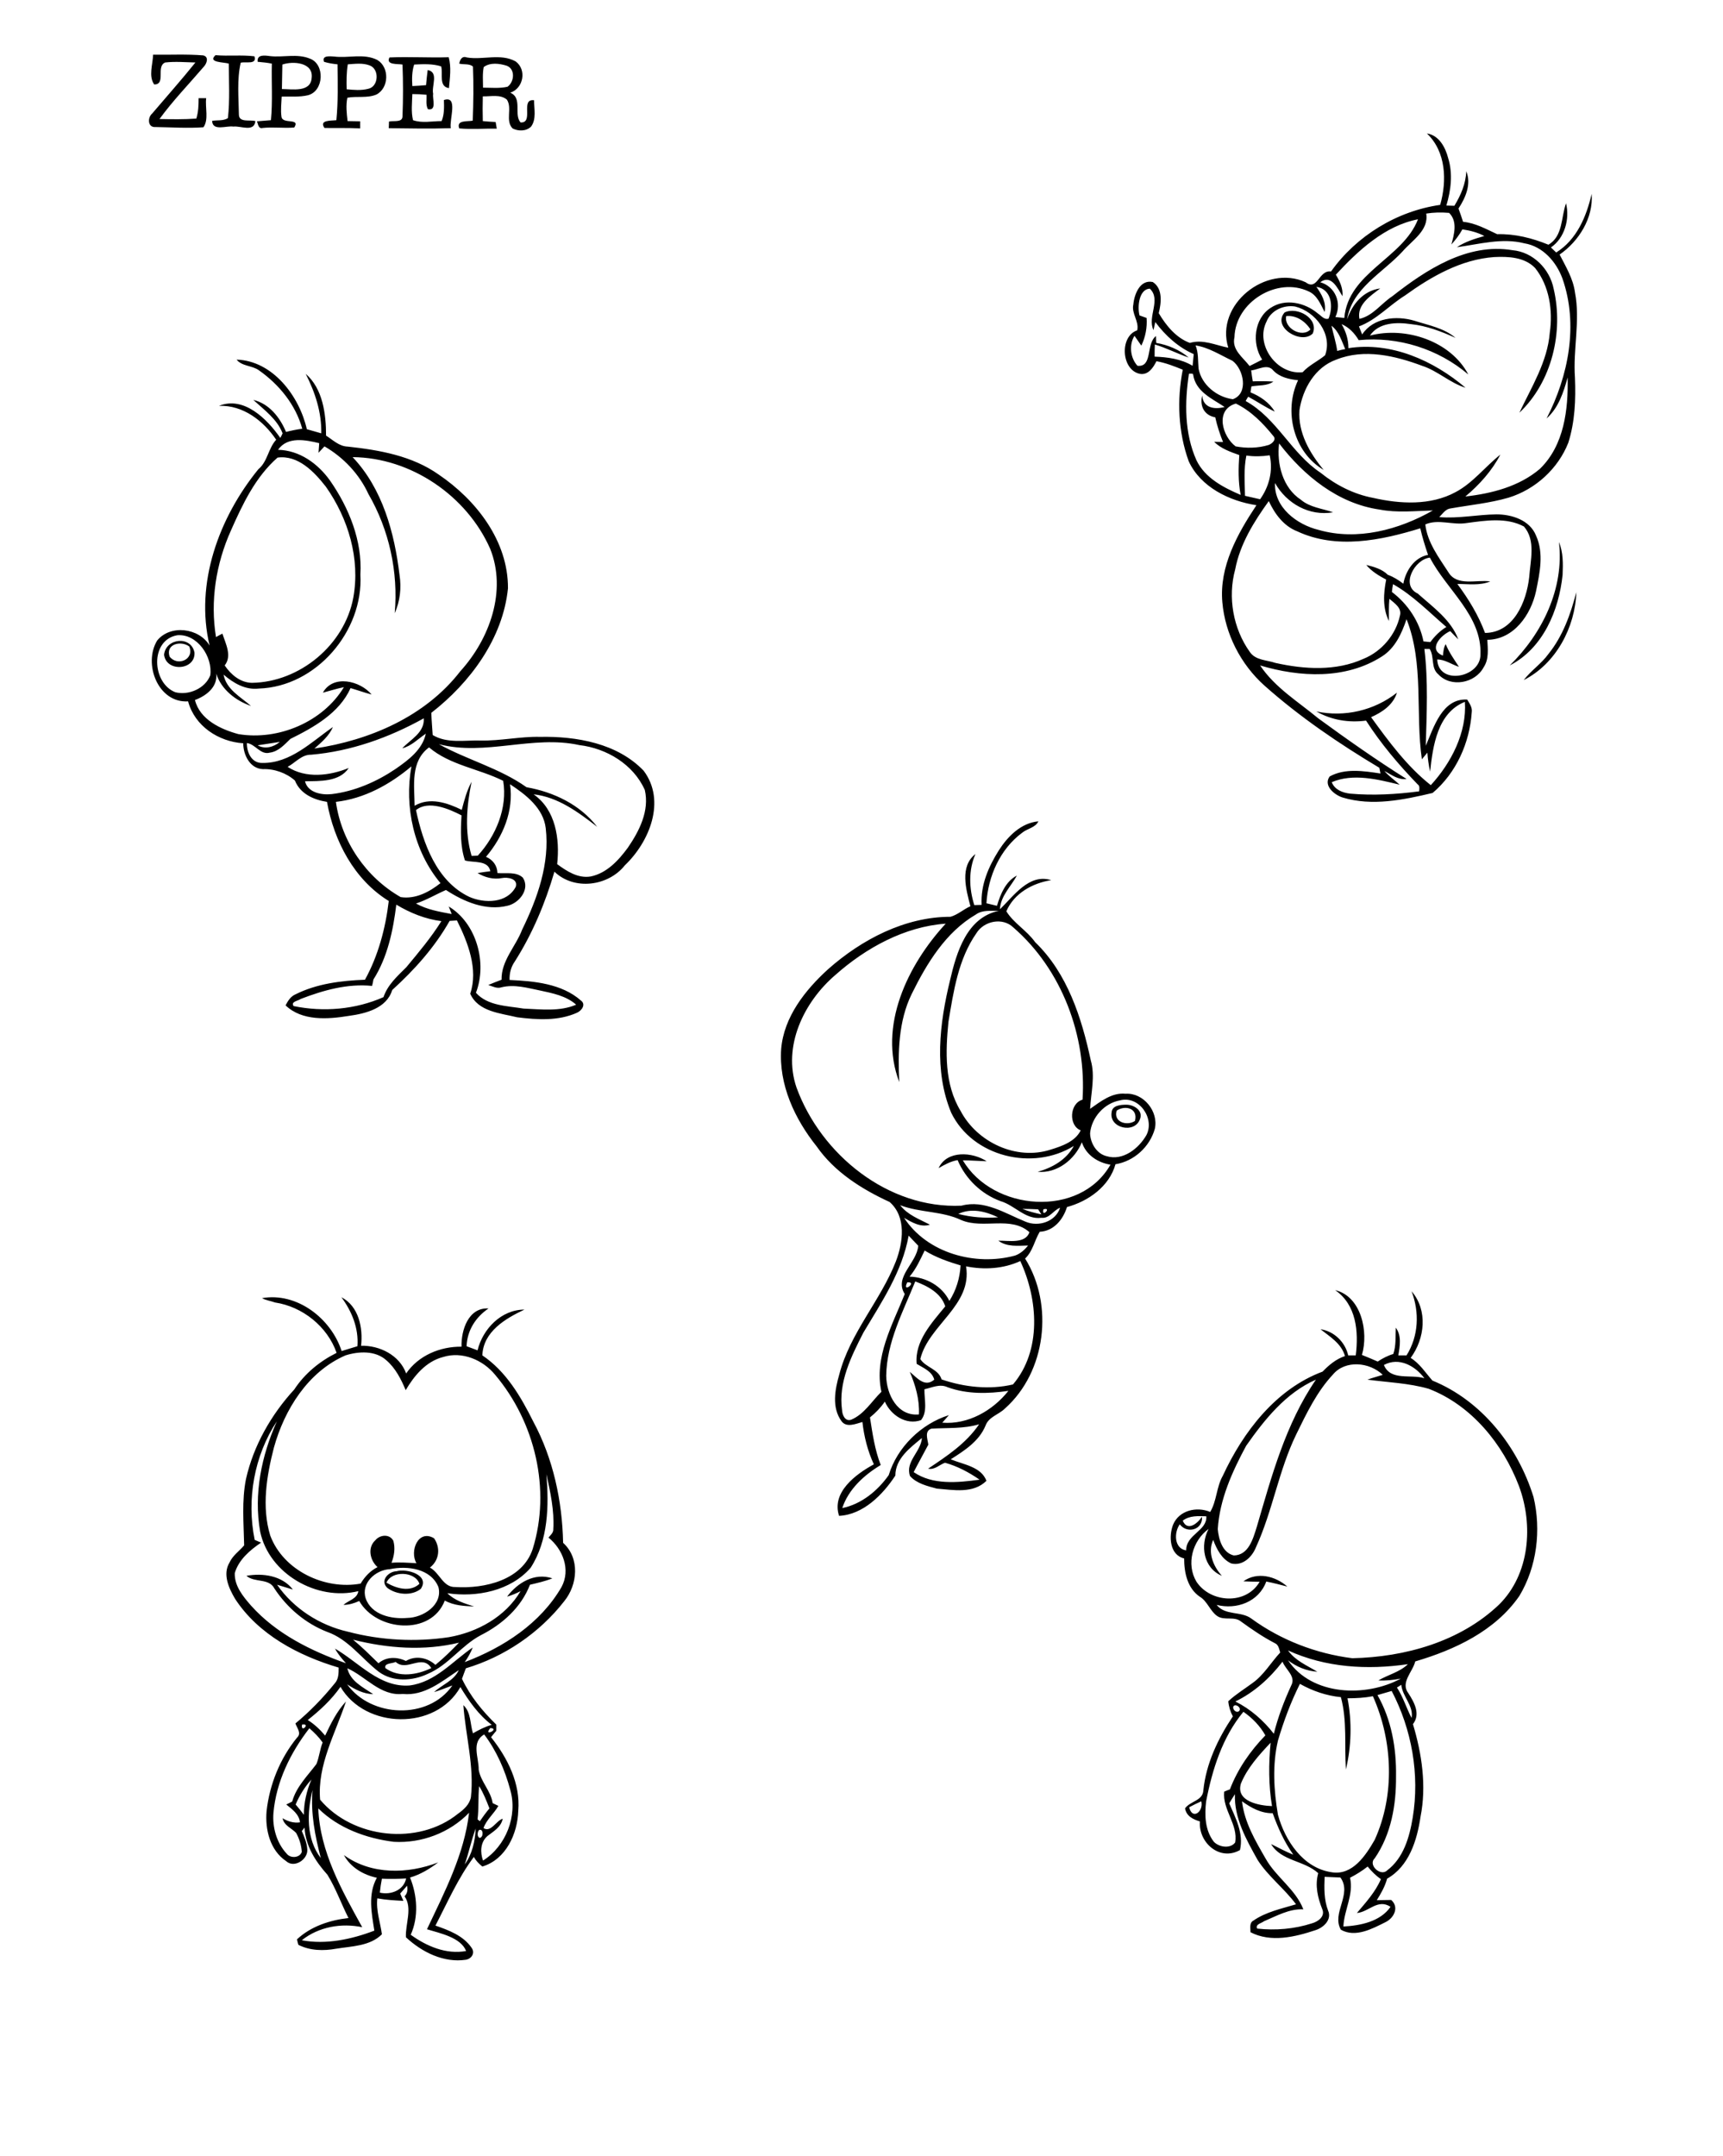 <?xml version="1.0" encoding="utf-8"?>
<!-- Generator: Adobe Illustrator 21.0.2, SVG Export Plug-In . SVG Version: 6.00 Build 0)  -->
<svg version="1.2" baseProfile="tiny" id="Layer_1" xmlns="http://www.w3.org/2000/svg" xmlns:xlink="http://www.w3.org/1999/xlink"
	 x="0px" y="0px" viewBox="0 0 753 942" overflow="scroll" xml:space="preserve">
<path d="M168.4,728.7c5.9,4.3,13.9,3,20.1,0c-4.1-6.4-10.7,1.8-15.6-2.7C171.6,726.8,167.8,726.4,168.4,728.7 M154.3,716.3
	c3.9,3.2,7.5,6.8,11.1,10.3c3.4-2.9,8-2.9,12-1c4.2-2.5,9.4-1.5,12.9,1.7c3.7-3,7-6.3,10.3-9.7C185.4,721.3,169.4,720.1,154.3,716.3
	 M107.7,688.4c7.1-1.3,15.6-0.1,20.3,6c-2.3-0.7-4.6-1.4-6.9-2.1c7.2,10.4,18.6,17.7,30.9,20.5c14.4,3.8,29.6,4.6,44.2,2.4
	c12.5-2.2,24.7-8.9,31.3-20.1c-1.9,1-3.9,1.8-5.9,2.4c4.6-6.1,12-10.6,19.8-8c-3.2,1.3-6.5,2-9.8,2.8c-3.8,9.9-12.1,17.3-21.4,22
	c-8.6,4.5-14.2,13.1-23.2,16.9c-6.7,3.2-15.3,3.7-21.5-0.9c-7.5-5.8-13.3-14.2-22.5-17.4c-9.5-3.7-17.5-10.5-23.1-19
	C117.5,689.3,111.2,691.5,107.7,688.4 M168.9,691.4c4.3,2.5,10.3,4.3,14.4,0.5C181.5,686.4,171.1,686,168.9,691.4 M173.3,686.4
	c4.4-1.3,14.7,1.6,10.6,7.7c-4,3.2-10.6,2.6-14.6-0.4C165.9,690.6,169.7,686.5,173.3,686.4 M166.9,820.7c-0.4,2-0.7,4.1-0.9,6.1
	c4.8,1.1,10.4-1,11.5-6.2C173.9,820.8,170.4,820.9,166.9,820.7 M209.3,799.5c-0.7,0.9-0.9,3,0.4,3.4
	C211.5,802.5,211.2,798.5,209.3,799.5 M203.1,814.5c3.3-4.6,4.5-10.2,4.8-15.7C206,803.9,204.9,809.3,203.1,814.5 M139.1,790
	c0.7,18.9,10.3,35.8,19.2,51.9c-9.1-1.9-19-0.2-26.4,5.7c10.5,2,21.8-0.4,31.7-4.2c-1.2-7.6-2.9-15.9,1.1-23.1
	c-5.8-1.2-11.5-4.5-14.4-9.9c12,8.7,27.9,8.3,41.2,3.2c-3.7,2.8-7.8,5.3-12.3,6.6c3.2,7.9,3.8,17.2,0.3,25c6.9,5,15.5,8.7,24.2,7.1
	c-2.3-5.9-11.2-7.7-17.1-9.5c7.7-16.3,16.3-32.7,18.4-50.9c-8.5,8.8-20.8,13.4-32.9,12.7C160.1,803.1,147.9,798.7,139.1,790
	 M136.6,782c-2.5,9.8-2.8,21.4,3.6,29.7C137.7,802.1,135.7,792.1,136.6,782 M209.4,780.3c-0.5,4.8-0.1,9.7-0.7,14.5
	c0.3,0.2,0.8,0.6,1,0.8c1.3-1.9,2.7-3.8,4.2-5.6C212.6,786.7,211.3,783.3,209.4,780.3 M129.2,788.3c1.3,1.5,2.5,3,3.6,4.5
	c0-5.3,1.2-10.5,3.3-15.4C133.2,780.6,130.9,784.3,129.2,788.3 M209.2,773.1c0.9,5.3,5.3,9.2,6.1,14.6c0.6,0.3,1.9,0.9,2.5,1.2
	c-1.9,3.4-5.2,6-6.5,9.7c3.2,2.1,5.5-3.2,8.4-4.1c-0.7,3.7-4,5.5-6.7,7.6c-3.1,2.7-3.2,7.1-1.9,10.7c10-6.3,15.2-19.5,11.9-30.9
	c-2.3-8.6-6-17.1-11.4-24.2C205.8,761.1,209.3,767.8,209.2,773.1 M214.3,754.9C210.8,759,218.8,755.2,214.3,754.9 M135.2,755
	c-8.3,10.7-14.5,23.4-15.7,37c-0.5,6.3,1.4,13.1,5.8,17.8c1.6,2.1,5.7,1.9,6.6-0.8c-0.2-2.9-1.1-5.8-2.5-8.3c-2-2.1-5.3-3.2-5.9-6.4
	c2.3,1.4,4.9,2.2,7.6,1.8c-0.4-3.6-3.4-5.7-6-7.8c0.7-0.3,2-1,2.6-1.3c1.8-6.5,6.7-11.2,10.6-16.4c1.2-3,1.5-6.4,2.7-9.4
	C139.3,758.8,137.3,756.8,135.2,755 M132,753.4C131.3,757.4,136,752.7,132,753.4 M134.5,751.4c2.9,1.8,5.4,4.2,7.6,6.8
	c2.5-5.3,5.1-10.6,9.1-14.9c-4.6,13.9-12.6,27.8-11.3,42.9c14.3,17,42.9,20.2,60.3,6.1c2.5-1.8,5-4,5.6-7.2
	c1.5-13.5-2.3-26.8-3.3-40.2c3.4,3.1,2.9,8.2,4.2,12.3c2.6-1.5,5.3-2.9,8.2-3.7c-5.8-4.4-10-10.4-13.7-16.5
	c-10.8,19.1-41.5,18.4-52.4-0.1C144.9,742.5,139.8,747.2,134.5,751.4 M151.8,728.8c1.3,5.7,6.9,8.3,11.3,11.3
	c-4.2-0.1-7.9-2-11.4-4.3c10.4,14.5,35.5,15.7,46,0.5c-2.7,1-5.3,2.1-8,2.9c3.6-3.3,8.7-5,10.8-9.6c-7.4,4.9-15,11.4-24.5,10.4
	C166.2,741,159.8,732.3,151.8,728.8 M170.4,685.5c-6.3,0.3-12.7,6.1-10.6,12.7c2.5,7.3,11.3,9.2,18.2,8.6
	c6.9-0.1,15.6-5.7,13.6-13.5C188.3,685.2,178,683.9,170.4,685.5 M111.3,672.7c0.7,0.3,2.1,0.9,2.8,1.2c-4.9,3.3-9.8,7.5-11.5,13.3
	c-0.2,5.6,3.6,10.2,7.1,14.2c11,12.3,26.2,19.8,41.5,25.2c-1.8-2-3.5-4-4.8-6.4c10.4,6,19.5,17.1,32.6,16.1
	c11.2-1.4,18.8-10.6,27.6-16.6c-0.9,2.3-2.1,4.4-3.5,6.4c16.9-6.4,33.1-16.9,42.3-32.8c4.1-7.6,0.6-16.5-5.7-21.6
	c0.9-1.1,2.2-2.1,2.1-3.7c0.5-8.1-1.3-16.2-3-24c1.1,13.8,0.9,28.8-6.9,40.9c-8.8,10.1-23.6,13-36.4,11.1c3.2,3.2,7.6,4.5,11.7,5.8
	c-4.4-0.2-8.9-0.4-12.8-2.6c-6,15.6-29.9,13.4-37.4,0.2c-2.2,1-4.5,1.7-6.9,1.7c2.2-2,6-2.6,6.5-6c-18,4.4-39-7.5-42.9-26
	c-2.9-16.4,0.6-33.2,7.3-48.2C111.1,635.9,107.7,655,111.3,672.7 M151,592.1c-16.4,7.1-26.7,23.7-31.3,40.3
	c-3.2,12.4-5.4,25.9-1.6,38.4c5.7,15.3,23.9,23.9,39.5,21c1.8-3,4.2-5.6,7.4-7.2c-3.3-2.9-4.5-8.5-1-11.7c2-2.5,6.3-2.9,7.9,0.2
	c0.9,3.2,0.4,6.5-0.8,9.6c3.6-0.3,7.3,0,10.9,0.2c-3.1-5.3,0.8-15,7.7-10.9c2.9,4.2,2.3,9.6-1.8,12.8c4.3,2.3,5.7,8.7,11.1,8.5
	c12.8,0.8,29.3-3,33.8-16.6c8.1-26,1-55.5-16.4-76.1c-5.3-6.5-14.4-10.4-22.7-7.8c-7.5,1.9-12.7,8.2-16.4,14.5
	c-2-4.8-4.5-9.7-8.5-13.1C164,589.9,156.7,590.3,151,592.1 M114.5,567.1c15.3-2.7,30.2,8.9,34.8,23.1c2.3-0.7,4.6-1.4,6.9-2.1
	c0.6-7.8-2.4-15.2-7-21.4c7.6,3.9,9.5,13.4,8.6,21.2c8.1-0.2,16.8,4.1,19.7,12.1c5.4-7.9,14.9-11.8,24.2-11.7
	c-0.2-7.2,3-17.2,11.8-16.7c-5.6,3.8-9.3,9.5-9.6,16.5c1.6,0.6,3.2,1.2,4.8,1.8c2.3-9.4,10.4-17.8,20.5-17.8
	c-8.3,3.9-18,9.6-18.4,20c10.4,7,16.8,18,22.3,29c8.7,16.2,12.6,34.6,13,52.9c7.4,6.7,6.4,18.3,0.4,25.6
	c-10.8,13.8-26.1,24.2-42.9,29.2c-0.6,1.5-1.1,3-1.7,4.6c3.6,7.6,9,14.2,15,20c0,0.7,0,2.1,0,2.7c-0.8,0.9-1.5,1.8-2.3,2.8
	c7.2,9,12.9,20.3,11.9,32.1c-0.3,10.1-5.4,21.3-15.7,24.4c-1.5-1.2-2.8-2.5-3.7-4.2c-6.9,9.2-11.5,19.8-16.8,30
	c5.8,2,12.2,4.4,15.8,9.7c1.6,2.2,0.1,4.7-2.4,5.2c-9.8,1.5-19.3-3.3-26.3-9.8c-0.3-5.8,3-12.8-0.6-17.9c1.2-1.2,1.5-2.8,1.1-4.6
	c-1,1.1-2,2.3-3,3.4c0.5,1.1,0.9,2.2,1.4,3.2c-3.8-0.2-7.6-0.4-11.4-1.1c-0.6,5.4,1.3,10.5,2,15.7c-5.2,5.2-13.2,5.2-20,6.3
	c-5.5,1-11.4,0.9-16.5-1.7c-0.2-0.6-0.5-1.8-0.6-2.4c6.1-5.7,14.4-8.4,22.5-9.3c-3.2-6.3-5.5-12.9-9.2-18.9
	c-5.2-5.8-9.6-12.6-10-20.6c-0.4,0.5-0.8,1-1.2,1.5c1.1,2.6,2.3,5.3,2.4,8.2c0.2,4.3-5.8,8.2-9.3,4.9c-7-4.7-9.2-13.8-8.5-21.8
	c1.3-11.7,5.9-23,13.3-32.1c2.1-1.9,0-4.2-0.7-6.2c6.3-5.2,12-11.1,17.1-17.4c1.8-1.9,1.8-4.5,1.8-7c-17.5-5.2-35.1-14.4-45.3-30.1
	c-2.7-4.6-5.5-10.7-2.4-15.8c1.4-3.1,4.3-5,6.4-7.5c-0.2-9.7-1.1-19.5,0.8-29c3.3-14.6,11-28.1,21.1-39.1c4.6-7,11.1-12.3,18.5-16
	c-4-11.5-14.9-20.2-26.9-22C118.3,568.3,116.3,568.1,114.5,567.1 M590,820.3c1.7,7.3-2.6,14.1-2.9,21.3c7.4-0.4,16.1-2.1,20.6-8.6
	c-5.6-3.7-9.5,2.3-14.7,2.7c3.9-4.6,8.1-9.2,10.5-14.8c-2.2-1.5-4.1-3.4-5.8-5.5C595.3,817.3,592.7,818.9,590,820.3 M542.8,786.9
	c1,9.1,5.8,17.2,10.3,25c4.5,8.1,13.1,13.4,16.5,22.2c-6.2-0.3-11.7,2.9-17.2,5.2c-1.1,0.9-3.9,1.3-3,3.2c8,0.9,16.3,0.2,24-2.3
	c2.6-0.7,5.8-3,4.5-6.1c-2-5-3.3-10.4-1.8-15.8c-6.1-5.6-16.1-5.2-20.6-12.7c3.2,1.5,6.3,3.3,9.7,4.6c-3.9-5.5-6.7-11.7-9-18.1
	C551.1,792.2,546.7,789.7,542.8,786.9 M519.7,789.5c1.4,5.8,6.4,1.8,5.3-2.6C523.2,787.7,521.4,788.6,519.7,789.5 M542.3,779.2
	c-2.3,7.8,8.1,9.6,13.6,9.8c-1.5-9.1-1.5-18.5-0.6-27.7C550.3,766.6,545.1,772.3,542.3,779.2 M543.4,747.8
	c-9.2,11.1-13.6,25.2-16.3,39.2c-0.7,6-0.5,12.6,3.4,17.6c2.3,2.4,7.2,3.1,9.3,0.3c1.4-7.8-5.6-14.3-4.8-22.2c0.6-0.3,1.9-0.8,2.5-1
	c3.4-8.9,8.9-16.8,15.5-23.6C550.7,754,547.3,750.5,543.4,747.8 M539.2,745.2c-1,1.2,1,3.4,2.3,2.3
	C542.7,746.2,540.4,744.3,539.2,745.2 M602,740.5c6.1,10.7,8.3,23.2,8.1,35.5c0.1,12.5-2.1,25.3-9.3,35.8c-3.1,2.9,2.6,8.1,5.4,5.3
	c7.2-5.4,9.8-14.6,11.2-23.1c3.1-18.8-0.4-38.5-9.2-55.3C606.1,739.3,604,739.9,602,740.5 M610.5,737.2c2.7,4.1,4.1,8.9,6.4,13.3
	c1-5.3-4-9.3-4.5-14.5C611.8,736.4,611.2,736.8,610.5,737.2 M558.5,760.4c-2.5,10.6-1.8,21.8,0,32.4c3.1,11.3,11,23.3,23.5,25.1
	c9.1,1.5,14.9-7.4,18.8-14.2c8.9-19.6,7.9-43.2-0.8-62.7c-3.7,0.7-7.4,0.9-11.1,0.9c2,10.2,1.7,21-0.7,31.1
	c-0.7-10.5,0.6-21.3-2.2-31.6c-6.3-0.6-12.4-2.7-17.9-5.8C564.1,743.6,561,751.9,558.5,760.4 M539.9,743.3
	c6.6,3.3,12.3,8.3,16.8,14.1c1.8-7.3,4.5-14.3,7.6-21.1c2.2-4-2.5-6.9-3.8-10.4C554.9,733.2,548.1,739.3,539.9,743.3 M562.9,721
	c3.2,4.5,8.2,6.5,12.8,9.3c-4.7-0.3-9.2-2.2-12.8-5c10.4,15.5,34,16.3,49.3,8c-3.2,0.6-6.5,1-9.8,0.8c4.2-2.5,9.3-3.6,12.9-7.1
	C597.5,729.6,579.3,728.5,562.9,721 M516.9,664.3c2,4.9,6.5,1.2,8.4-1.7c0.5,5.7-6.5,7.6-9.7,3.3c-2.6,3.6-2.5,10.6,2.8,11.4
	c-0.1-7,9.2-8.5,8.8-14.9C523.6,662.3,519.9,662,516.9,664.3 M544.6,631.6c-6.1,11.3-11.6,23.5-12.4,36.4c0.4,4.4,2,10.3,7,11.5
	c6.5-0.1,8.4-7.3,10-12.3c6.5-22.2,12.6-45.1,25.9-64.5C561.9,608.5,552.6,620.2,544.6,631.6 M582.5,600.5c-7,7.5-11.5,16.9-16,26.1
	c-7.7,15.8-10.3,33.4-17.6,49.3c-1.7,4.3-5.8,8.3-10.8,7.1c-4.2-1.9-6.4-6.3-7.9-10.3c-2.5,5.5,0,11.5,3.8,15.7
	c-8.1-3.4-9.6-13.3-5.8-20.5c-7.1,5.2-9.9,15.4-5.3,23.1c6.2,9.3,21.7,10.2,27.6,0c-2.4,0-4.8-0.1-7.1-0.2c6-4.3,14-2.3,19.2,2.3
	c-3.1-0.8-6.1-1.6-9.2-2.2c-3.3,8.9-13,12.4-21.7,10.2c3.8,4.8,10.7,2.6,15.2,6c12.9,9.4,28.3,15.3,44.1,17.3
	c23-0.5,47.1-7.2,64.1-23.4c13.5-13.3,15.1-34.8,8.7-51.9c-7-18.3-20.7-35.2-39.4-42.4c-8.7-2.5-17.9-2.8-26.8-4
	c2.2-0.8,4.5-1.4,6.7-2.1C598.5,595,587.9,594,582.5,600.5 M604.8,596.3c2.9,7.1,11.8,3.9,17.7,5.8
	C618.5,596.7,611.4,592.7,604.8,596.3 M583.5,563.6c11.4,2.7,14.7,18.2,11.7,28.3c2.3,0.9,4.6,1.9,6.9,2.9c2.1-1.4,4.4-2.6,6.8-3.3
	c1.3-3.7,0.9-7.7,1.1-11.5c2.6,3.5,1.8,8.1,1.1,12.1c1.2,0,2.4,0,3.6,0c5.3-8.5,5.7-18.8,2.2-28c7.2,8.3,5.8,20.7-0.4,29.1
	c4,2.5,6.5,6.5,9.5,9.9c21.6,8.8,37.4,28.9,44.2,50.9c3.4,14.4,1.5,30.4-6.2,43.2c-10.6,15.3-28.2,23.5-45.5,28.6
	c-1.1,4.6-6.6,9.2-3,13.9c2.6,4,5.4,9.1,2,13.5c3.9,13,6,27,3.3,40.5c-1.5,10.2-5,21.6-14.6,27c-0.9,3.4-2.7,6.5-4.5,9.4
	c2.1,0,4.2-0.1,6.3-0.1c3.6,3.2,1.2,7.9-2.5,9.7c-5.8,2.9-13.2,6.9-19.5,3.3c-4.2-7.3,5.1-15.5-0.2-22.8c-2.3-0.1-4.6-0.2-6.9-0.3
	c-0.2,4.9-0.3,10,1.5,14.7c1.8,4-2,7.5-5.5,8.6c-9,3-19.5,5.5-28.4,0.9c0-1.8-0.6-4.1,1.3-5.1c5.5-3.8,12.3-5.2,18.6-7.1
	c-5.1-6.9-12.2-12.2-16.8-19.4c-4.9-8.8-10.3-18.3-9.9-28.7c-0.8,1.3-1.7,2.6-2.5,4c2.8,6.4,6.4,13.2,4.7,20.4
	c-8.8,5-18.2-3.2-17.5-12.5c-3-0.9-5.9-2.3-6.5-5.7c2.2-3.2,7.8-3.3,8-7.9c1.2-11.7,6.4-22.6,12.9-32.3c-1.1-2-1.8-4.3-2-6.6
	c3.2-3,7-5.3,10.5-7.9c5-3.5,8.1-9,12.2-13.4c-0.5-1.5-0.7-3.4-2.4-4.1c-5.2-2.7-10-6-14.7-9.4c-3-2.5-7.3-0.3-10.4-2.4
	c-3.2-2.2-4.3-6.5-7.7-8.5c-5.4-3.7-6.8-10.6-6.8-16.7c-6.4-1.5-6.8-9.8-4.8-14.8c2.6-6.2,10.3-8,16.2-5.5
	c2.9-4.9,2.7-10.9,5.5-15.8c8.9-19.2,23.2-37.9,43.6-45.5c2.8-2.9,5.9-5.5,9.8-6.8c-1.6-5.5-6.5-8.4-10.7-11.7
	c5.9,0.8,10.8,5.6,12.1,11.4c1.1,0,2.2,0,3.3,0C593.8,581.7,592.8,570,583.5,563.6 M488,485.2c-1.5,5,4.5,6.8,8,4.5
	C497.5,484.2,491.8,482.6,488,485.2 M492.3,482.6c3.2,0,7.4,2.5,5.9,6.3c-2.3,6.5-13.5,4-12.4-2.9
	C486,482.8,489.9,482.6,492.3,482.6 M407.1,624.1c-3.2,1-1.7,4.6-1.4,7c-2.1,4-4.3,7.9-6.4,12c8.3,5.7,19.3,4.6,28.8,3.3
	c-4.6-3.2-9.7-5.9-15.1-7.4c-2.5,0.9-4.5,3.2-7.4,2.6c8.2-5.5,16.6-11,22.3-19.4C421.2,624.2,414.1,623.7,407.1,624.1 M404,606.9
	c-0.1,4.4,1.5,9.8-1.5,13.5c-6.5,2.3-13.2-2.2-15.8-8.1c-1.8,2.6-4,4.9-6.5,6.9c1.1,7,2.1,14.1,4.7,20.8
	c-7.3,4.4-14.1,10.6-16.8,18.8c8.4-1.7,15.5-7.6,20.3-14.4c3.7-12.2,14.2-22.4,26.3-26.2c-1,1.1-1.9,2.2-2.9,3.3
	c11.2,0.9,22-5.2,28.9-13.9c-8.9,1.3-18.1,1.5-26.6-1.6C410.7,604.4,407.3,606.2,404,606.9 M400,559.8
	c-5.4,13.3-12.5,26.6-12.7,41.2c0.1,8.1,4.9,17.8,14.3,16.9c0.3-6.6-1.5-12.7-4-18.6c3.1,2.5,6.5,7,10.7,3.4c-1-3.7-4.8-5.1-7.7-6.9
	c-0.9-9.9,6.6-17.9,12.5-25.1C411.3,564.9,405.4,561.8,400,559.8 M396.5,560.2C393.9,565.4,401.3,559.8,396.5,560.2 M422.2,553.2
	c2.8,17.1-16.4,25.6-20,40.5c2.3,3.7,7.9,4.3,9.3,8.9c9.9,3.4,21,4.6,31.2,2.2c12.6-14.8,11-37.1,3.2-53.9
	C438.5,554.3,430.1,554.8,422.2,553.2 M404.1,546.3c-1.9,3.9-3.7,8-6.6,11.4c7.2,0.2,14.2,4.1,17.4,10.6c3-4.7,4.6-10,4.9-15.5
	C414.4,551.2,409,549.3,404.1,546.3 M397.1,539.8c-2.8,15.7-11.8,29-19.8,42.4c-5.3,10.4-11,21.7-9.3,33.8c0.1,2.1,1.3,5.1,4,4.2
	c5.7-2.4,8.9-8,13.2-12.2c-3.3-15,4.8-29.2,10.2-42.7c-4.8-7.5,5.3-13.5,5.9-21.1C399.9,542.7,398.5,541.3,397.1,539.8 M418.8,530.3
	c5.7,1.5,11.6,1.9,17.4,1.5C430.8,529.2,424.5,527.6,418.8,530.3 M456,528.3C455,532.3,460,527.2,456,528.3 M446.8,528.1
	c2.7,1.1,5.5,1.8,8.3,2.4c-0.5-0.7-0.9-1.5-1.4-2.2C451.4,528.2,449.1,528.1,446.8,528.1 M393.4,526.5c3.3,4.3,8.4,6.1,13,8.5
	c-4,1.3-7.9-1-11.3-3c10.1,15.5,31.2,21.2,48.5,16.5c2.3-0.8,4.2-2.5,5.7-4.4c-4.4,0.1-9.3,0.7-13-2.1c4.4-0.1,11.8,1.5,13.6-3.7
	c-8.2-7.3-20.1-1.2-29.8-5.3C411.7,529,402,529.8,393.4,526.5 M489.5,480.7c-6.9,1.2-12.5,7.5-13.1,14.4c0.1,4.3,2.9,9,7.3,10
	c7,2.1,13.9-3.3,17.3-9.2C504.8,488.6,497.8,478.5,489.5,480.7 M426.7,407.7c-7.9,11.3-10,25.4-12.2,38.7c-1.3,13-1.8,27.2,5.3,38.9
	c7.2,13.7,24.4,21.8,39.4,16.9c4.9-1.5,10.7-3.5,13.1-8.4c-5.4-2.1-4.9-11.8,0.8-13.4c1.8-27.8-9-56.8-30.2-75.2
	C438.2,400.6,430,402.3,426.7,407.7 M426.5,399.5c-13.2,7.7-21.5,21.4-28.1,34.8c-5.8,11.9-6,25.5-5.4,38.4
	c-9.3-24.4,3.6-51.1,20.3-69.2c-18,1.3-34.9,10.6-48.2,22.4c-13.8,11.8-23.2,31.2-17,49.2c10.7,29.3,40.1,53.1,72.1,51.6
	c10-2.7,19.1,3.4,28,7c5.7,2.4,13.1,0,15.1-6.1c-3,1.1-4.6,4.8-8.2,4.4c-7,0.9-11.6-5.5-17.9-7.3c-8.4-3.1-15.2-9.7-18.7-17.9
	c-3,0.5-5.7,2-8.3,3.5c3.6-7.9,14.8-7.1,21-3c-3.5-0.1-6.9-0.4-10.4-0.4c13.1,22.2,51.1,25.4,64.5,1.9c-5.6-0.9-10.7-4.3-12.5-9.8
	c-3.1,7.6-10.9,13.7-19.3,12.9c6.4-1.8,12.5-5.2,15.8-11.3c-17.9,11.1-44.2,4.8-53.6-14.5c-7.6-18.3-5.1-39.1-0.5-57.9
	c2.8-12.1,7.3-27.4,21.3-30.3C433.1,398,429.4,397.4,426.5,399.5 M436.5,371.5c3.9-6.1,9.7-12,17.3-12.7c-1.3,2.8-4.8,3.1-7.1,5
	c-9.6,7.1-14.9,19-15.6,30.8c1.5,0.4,3.1,0.7,4.6,1.1c1.5-5,3.8-10.7,8.7-13.2c-2.6,4.8-7.1,8.9-7.4,14.7
	c5.9-5.6,12.7-15.8,22.4-12.7c-8.2,1.3-16.2,5.7-19.6,13.6c3.2,5.2,9,8.4,12.6,13.5c14.1,13.6,20.3,33,24.3,51.6
	c2,6.9,0.1,14.2-0.3,21.2c4.6-3.2,9.5-7.2,15.5-6.6c7.8-0.5,14.5,7.7,12.8,15.3c-2.2,7.9-9.1,14.2-17.2,15.5
	c-2.7,9.7-11.9,16.2-21.2,18.7c-1.7,5.5-5.8,10.5-11.9,10.8c-2.3,3.8-3,8.5-6.4,11.7c12.6,20.1,9.2,49.5-8.8,65.5
	c-2.7,2.7-7.1,3.6-8.5,7.5c-2.8,6.8-9.2,10.9-15.2,14.7c5.5,2.3,13.3,3.2,15.6,9.4c-5.8,5.7-14.4,4-21.7,3.4
	c-4.1-1.1-8.8-2.2-11.7-5.5c-2.2-6.3,4.8-10.6,5.2-16.6c-5.2,4.3-11.6,9-11.6,16.4c-5.5,8.4-14.1,17.1-24.6,17.6
	c-3.4-10.3,7.3-18.2,15.2-22.5c-2.7-5.8-4.3-12.2-5-18.5c-2.9,0.8-6.9,2.6-9.1-0.3c-4.4-6-2.9-13.9-1-20.5
	c4.7-18.1,18-32.2,24.7-49.3c3.2-8.3,4.7-19.5-2.7-26c-12.2-5.6-24.1-13.1-31.9-24.3c-9.6-12-16.6-27-15.5-42.6
	c1.2-14,10.5-25.7,20.5-34.8c14.7-13,33.6-22.9,53.5-22.9c3.2-0.9,5.7-3.3,8.7-4.6c-1.9-7.3-4.8-17.4,2.2-22.8
	c-3.1,7-2.8,15.1-0.5,22.3c0.8,0,2.4-0.1,3.2-0.1C428.5,386.5,432.1,378.5,436.5,371.5 M74.1,286.8c3.4,4.5,11,1.3,8.6-4.4
	C79.2,279.8,72.3,281.2,74.1,286.8 M71.7,286c0.8-7.3,11.9-8.4,13.3-0.9C85.4,292.9,72.6,293.7,71.7,286 M676.7,285.7
	c6.3-7.8,9.7-17.4,12.2-27c-0.5,15.3-8.9,31.3-23,38.4C669.1,292.9,673.6,290,676.7,285.7 M681.3,236.8c1.9,4.5,1.8,9.5,1.6,14.3
	c-1.6,15.5-8.5,32.1-23.1,39.6C674,276.8,683.7,257.1,681.3,236.8 M173.2,395.2c-1.4,11.3-3.8,22.9-10,32.7
	c-0.1,0.7-0.4,2.1-0.6,2.8c-10.7-1.1-21.3,1.9-31.2,5.7c-1.2,0.9-4.4,1.1-3.1,3.1c13.1,2.7,27.1,1.5,39.3-3.9
	c1.8-5.4,6.1-9.2,10-13.1c5.4-6.5,10.8-12.9,15.3-20.1C185.8,401.5,179.2,398.8,173.2,395.2 M181.8,353.9c3.1,14.5,9,31.1,23.3,37.9
	c6.6,2.9,16.5,2.9,20.3-4.4c1.1-3.6-3.6-4.3-6.1-3.8c-3.7,0.7-7.4-0.3-10.6-2.2c1.9-0.3,3.7-0.6,5.6-0.8c-1-5-7.3-3.6-11.1-4.7
	c-2.1-6.3-1.9-13.1-1.5-19.7C196.1,353.3,187.2,349.5,181.8,353.9 M222.9,342.6c1.7,11.6-3.1,23-10.5,31.7c3,1.3,4.9,3.8,5,7.1
	c3.7,0.3,8.2-0.7,11.1,2c3.3,5-1.6,11.2-6.8,12.3c-9.4,2.3-19-1.8-26.8-6.9c-4.4,1.9-8.5,4.4-13.1,5.9c4.8,2.7,10.3,3.6,15.6,4.6
	c-0.3-0.8-1-2.5-1.3-3.3c12.2,7.3,16.9,24.7,11.9,37.7c5.2,5.8,13.7,5.7,20.8,6.9c7.6,0.3,15.8,1.4,23-1.7c-4.4-3.9-10.3-5-15.8-6.2
	c-5.5-1.1-11.1-2.8-16.8-1.4c-2,0.7-3.9-0.4-5.8-1c1.9-0.8,3.9-1.6,5.8-2.3c-0.2-8.3,6.2-14.5,9-21.9c6.7-13.7,12.1-28.9,10.3-44.3
	C237.5,353.1,229.9,347.2,222.9,342.6 M146.8,350.3c2.4,17.3,13.2,33,28.3,41.6c6.4,1,12.5-2.2,17.4-6.1
	c-11.6-13.9-15.9-33.4-12.7-51C170.4,342.7,159.2,348.9,146.8,350.3 M187.5,326.5c-8.2,6.1-6.4,16.6-6.3,25.5
	c6.6-3.9,14.3-1.3,20.6,1.8c1.1-4.2,2.2-8.4,4.3-12.3c-2.2,10.6-3.1,21.9,0,32.4c0.7,0,2-0.1,2.7-0.1c7.9-8.6,13.1-20.9,11.1-32.7
	C209.3,335.8,196.7,334.3,187.5,326.5 M191.8,325.1c12.5,6.9,26.6,10.5,38.3,18.8c11.9,2.1,23.4,7.6,30.9,17.3
	c-8.3-6.4-17.1-13-27.8-14.2c9.7,6.8,11.5,19.5,10.3,30.5c4.2,3.1,9.1,6.3,14.6,5.4c7-1.4,12.2-7,16.3-12.6c5-7.3,9.5-16.1,7.4-25.2
	c-5-11.2-16.7-18.2-28.6-19.6C232.8,321,212.1,330.4,191.8,325.1 M112.6,325.6c3.2,1.8,7,0.8,9.7-1.5
	C119,324.6,115.8,325.1,112.6,325.6 M136,329.7c-4.2-0.1-6.9,3.5-10.3,5.3c7.9,5.2,18.4,3.9,26.7,0.5c-4,6.1-12.6,5.7-19.1,5.8
	c1.2,5,7.3,6.1,11.7,5.6c10-1.2,19.6-5.4,27.9-11c5.6-3.9,11.7-8.4,13.2-15.4c-3.4,2.3-6.3,5.4-10.3,6.4c3.6-3.9,9.8-6.8,9.4-13.1
	C170.1,322.2,153.4,328.2,136,329.7 M77.5,277.5c-12.1,2.1-11.1,20.9-0.9,24.9c5.8,1.5,13.1-1.6,15.3-7.4
	C93,286.9,86.2,276.8,77.5,277.5 M100.9,231.8c-6.5,14.5-9.1,30.8-6.5,46.5c0.9-0.5,1.8-1,2.8-1.5c1.4,4.4,4.3,9.7,1,13.9
	c2.7,4,6.8,7.5,11.9,7.6c20.9-0.3,40.5-16.6,44.3-37.2c3.1-17-2.2-34.6-12-48.5c-5.1-6.5-12.1-13.9-21.1-12.7
	C111.6,208.4,106,220.3,100.9,231.8 M121.5,196.5c9.4,0.2,17.4,6,22.7,13.4c8.3,11.9,14.2,26.4,13.3,41.1
	c1.4,24.7-19.3,49-44.4,49.8c-5.9,0.7-11.1-2.4-15.4-6.1c1.2,6.5,7.4,9.7,12,13.7c-6.7-2.3-13-7.2-15.2-14.1
	c0.7,5.8-4.4,9.7-9.3,11.5c2.1,8.5,11.2,12.8,19,14.9c17.4,2.9,36.9-5.3,46.1-20.5c-3.1,0.6-6.1,1.6-9.2,2.4
	c4.5-8.1,16.3-5.2,21.3,0.8c-3.1-0.8-6.1-1.9-9.2-2.8c-4.9,10.9-16,17.1-26.3,22.2c-2.6,2.5-5.2,5.5-9,6c-4.1,1.1-6.2-3.7-10-4.2
	c-0.1,4,2,8.8,6.7,8.7c12.3,0.2,21.5-9.2,30.9-15.7c-1.7,3.9-5,6.7-8.1,9.4c24.2-3.6,48.5-14,63.8-33.8c12.8-14.1,20.4-35.1,13-53.5
	c-10.2-23.1-34.6-39.8-60.1-40c13.1,13.8,18.3,33.1,20.5,51.5c0.9,5.7,0.2,11.5-2.1,16.7c1.6-18-2.4-36.4-11.5-52.1
	c-4-8.7-10.9-16-19.2-20.8c-0.9,0.9-1.7,1.9-2.6,2.8c0.1-1.4,0.2-2.8,0.3-4.2C133.6,192.2,125.7,190.5,121.5,196.5 M103.4,157.1
	c15.8,0.5,27.4,15.9,30.7,30.4c2.1,0.6,4.2,1.2,6.3,1.8c0.2-9.2-2.7-17.9-6.8-26c7.5,6.5,8.9,17.6,8.9,27c3,1.9,5.7,4.7,9.5,4.8
	c13.8,1.5,28.1,4,39.7,12.2c16.4,11.1,30.4,29,30.3,49.7c-2.2,21.9-16.5,41.2-33.5,54.4c0.1,3.2,0.4,6.4,0.6,9.7
	c6.3,3.8,14,2.2,20.9,2.4c8.7,0.2,17.3-1.8,26-1.6c16-0.3,33.8,2.8,45.3,14.8c9.9,13.2,2.5,31.1-8.2,41.3
	c-7.3,9.2-22.2,11.1-30.8,2.8c-4,13.7-9.6,27.1-17.3,39.2c-1.7,2.4-2.4,5.2-2.3,8.1c10.8,0.5,22.8,1.6,31.2,9
	c2.3,1.7,0.3,4.4-1.7,5.3c-8.2,3.7-17.5,3.1-26.2,2c-7.3-1.8-17-2.4-20.5-10.3c3.6-10.6-1-22.4-5.8-32c-1.1,0.1-2.1,0.1-3.2,0.2
	c-6.5,11.5-15.4,21.4-25.1,30.2c-2.4,8-11.6,10.3-19,11.3c-9.2,1.5-20.4,2.3-27.6-4.6c1-1.9,2.2-3.9,4.3-4.8c9.4-4.7,20-6,30.4-6.4
	c5.8-10.5,9-22.5,10.4-34.4c-15.1-9.3-23.9-26.1-27-43.3c-5.8-0.9-11.7-3.5-14-9.3c-3.7-3.3-9-5.2-14-5c-5.7-0.2-8.6-6.3-8.6-11.3
	c-10.8-0.7-21.2-7.5-24.1-18.3c-13.2,0.8-19.7-16.5-13.5-26.6c5.8-7.1,18.3-5.5,22.9,2.2c-6.5-27.1,4.1-55.9,21.3-77
	c4.1-3.4,4.3-9.1,7.8-12.9c-5.6-8.3-14.5-15.2-25-14.8c10.9-4.4,21,5.7,26.8,14c0.4-0.7,0.7-1.3,1-2c-2.4-6.2-8-10.2-12.8-14.6
	c6.9,1.6,11.7,7.7,14.3,14c2.3-0.6,4.7-1.1,7.1-1.4c-2.9-10.5-10.1-19.3-18.9-25.5C110.2,159.6,105.8,160.1,103.4,157.1
	 M562.1,138.1c-1.1,5.3,7,9.7,10.6,5.8C570.4,140.3,566.4,137.6,562.1,138.1 M561.4,136.5c5.5-2.7,15.1,2.6,12.3,9.2
	C568.8,150.7,555.8,143,561.4,136.5 M603.9,286.8c-15.8,10.1-35.8,9.1-53.2,3.9c6.5,9.7,16.6,15.8,25.4,23.1
	c12.6,9.2,25.4,18.2,38.6,26.5c-3.7,0.5-6.6-1.9-9.7-3.5c2,2.3,4.5,4,6.7,6c-9.5-2.3-20.3-5.1-29.7-1.1c1.3,3.3,4.7,4.6,8,5
	c10.1,0.9,20.2,0.3,30.2-1c0.1-1.1,0.4-2.4-0.7-3.1c-8.3-8.6-16-17.7-22.5-27.8c-7.5,1-15.1-0.2-21.7-4c12.3,2.6,25.3-0.4,35.2-8.2
	c-1.6,5.3-6.5,8.6-11.3,10.7c7.7,10.6,15.7,21.5,26.1,29.7c8.9-9.7,15.8-23,14.9-36.4c-12,4.8-14,19.3-15.2,30.5
	c-0.6-2.7-1-5.5-1.2-8.3c-0.8,1-1.6,1.9-2.4,2.9c-2.9-20.2,1-41.8-6.7-61.2C612.5,277,609.6,283.2,603.9,286.8 M608.8,255.2
	c-0.2,1.1-0.4,2.2-0.5,3.4c7,5.3,12.1,13,13.8,21.6c0.7,0.1,2.2,0.2,3,0.3c1.9-2.6,4.2-4.9,7-6.6
	C624.5,267.4,617.5,260.1,608.8,255.2 M619.6,259.3c6.6,5.9,14.6,11.5,17.7,20c-1.2-1.2-2.4-2.4-3.5-3.6c-4.2,1.8-9.9,8.1-3.2,10.7
	c0.2-1.7,0.3-3.5,1.2-5c1.5,3.6,3.7,6.7,5.8,9.9c-3.2-1-6-3.2-9.5-3.2c0.5,11.4,18.9,8,18.9-2.1c0.7-17.1-14.8-28.3-22.1-42.4
	C618.3,244.3,611.9,255.7,619.6,259.3 M640.9,228.5c-6,1-12.3-1.9-18,0.6c0.9,7.9,5.9,14.4,10.1,20.9c3.8,6.3,12.3,3.1,18.3,4
	c-4.6,1.9-9.6,1.1-14.4,1.1c4.9,6.6,9.2,13.6,12.1,21.4c12.6-0.1,18.1-13.7,19.3-24.3c0.5-7.3,3-16.1-2.3-22.2
	C658.3,225.9,649.2,227.4,640.9,228.5 M539.8,248.8c-3.3,12.1-0.9,25.8,6.4,36c2.5,3.7,7.4,3.5,11.2,4.8c12.6,2.8,26.4,3.7,38.5-1.8
	c7.9-3.2,14.1-10.5,15.9-18.8c1-3.4-2.4-5.5-4.6-7.4c-0.3,3.2-0.2,6.5-0.2,9.7c-2.8-5.6-2.4-12.1-1.2-18.1c-3.2-1.7-6.4-3.6-8.7-6.4
	c3.3,0.8,6.9,1.8,9.4,4.3c2.5,0.9,4.7,2.3,6.8,3.9c1-5.6,4.8-11.5,10.8-12.6c-1.3-3.8-2.5-7.7-3.4-11.6c-17.2,5.3-36.7,9.3-53.8,1.3
	c-5.9-2.3-9.8-7.6-12.4-13.2C548,227.9,541.9,237.7,539.8,248.8 M544.7,199c-1.2,5.8-0.7,11.7-0.6,17.6c2.2,0.5,4.4,1,6.6,1.5
	c4-5.6,5.7-12.5,4.2-19.2C551.5,199.4,548.1,199.5,544.7,199 M559,193.7c-1.1,9,1.6,19.4,9.5,24.6c4,3.4,9.3,3.8,14.1,5.5
	c-10.4,1.8-20.3-3.8-25.4-12.8c-0.4,10.7,9.6,18.2,19.1,20.5c16.8,4.8,35,0,49.9-8.5c-7.8,0.2-15.6,1.1-23.3-0.4
	C584.8,220,569.9,207.9,559,193.7 M540.1,176.3c-9.3,2.7-5.9,14.4-0.1,18.7c4.7,0.9,9.8,0.8,14.4-0.6c1.4-0.5,3.6-2.3,2.1-3.9
	C551.9,184.8,546.7,179.5,540.1,176.3 M519.6,163.3c-1.9,12.5-2,26,3.3,37.8c3.7,7.7,11.8,11.9,19.3,15.1c-1.1-5.8-1-11.6-0.6-17.4
	c-3.9-1.4-8-2.8-11-5.8c1,0,3,0.1,3.9,0.1c-1.4-3.5-2.6-7.1-3.4-10.8c-4.8-0.8-6.9-5-5.7-9.5c0.4,5.4,5.3,6.2,9.8,5
	c-5.5-3.7-12.8-6.7-13.8-14.4C521,163.2,520.1,163.2,519.6,163.3 M522.5,150.9c1.3,3.2,1,6.7,1.3,10.1c1.3,7.1,8,12.5,15,13.4
	c7-2.5,4.7-13.2-0.2-16.8C533.3,155.1,528.3,151.8,522.5,150.9 M581.9,142.3c0.8,3.7,2,7.3,2.5,11c1.1-0.3,2.3-0.6,3.5-0.8
	C586.3,148.9,585.2,144.8,581.9,142.3 M553.5,140.5c-5.1,10.1,4.6,23.4,15.8,22.1c2.8-3.1,6.7-4.8,9.8-7.4
	c3.4-9.2-4.2-19.1-13.1-21.3C561,133.1,555.4,135.6,553.5,140.5 M498,137.8c1,0.4,2.1,0.7,3.1,1.1c0.3,4.2-0.5,8.3-2.3,12.1
	c-1-1.4-2-2.9-3-4.3c-2.5,4-1.8,9.7,1.3,13.1c6.8,0.7,3.6-9.6,8.1-13c0,0.7,0.1,2.2,0.1,3c5.2,0.9,10.2,3,14.2,6.4
	c-5-1.7-9.7-4.2-14.8-5.7c-0.1,1.8-0.1,3.6-0.1,5.3c5.7,0.2,11.6,1,16.6,4c0.2-1.7,0.3-3.4,0.5-5.1c-6.8-3-12.4-8.1-16.8-14
	c-0.2,0.9-0.6,2.6-0.8,3.5c-2.8-5.8,3.5-13.3-1.6-18.1C497.8,126.3,497,133.9,498,137.8 M539.5,147.3c-1.3,5.5,3.7,8.8,6.6,12.6
	c1.9-0.9,3.7-1.9,5.5-2.8c-4.6-7-3.6-17.9,3.7-22.6c6.4-4.3,15.1-2.3,20.7,2.5c1.4,0.9,2.7,2.8,4.6,2.2c2.2-5.2,1.4-12.9-5.3-13.9
	c2.3,3.3,4.4,6.8,3.6,11c-1.8-3.4-3.3-7.4-7-9C558.2,120.8,539.9,131.9,539.5,147.3 M583.8,120c1.7,2.8,3.2,5.9,2.9,9.4
	c-2.1-3.4-4.9-9.7-9.7-6.1c6.6,1.9,9.5,9.1,6.6,15.2c1.3,0.1,2.6,0.3,3.9,0.4c1.7-19.9,25.6-26,32.2-43.1
	C605.2,98.6,593.5,109.5,583.8,120 M623.3,93.3c1.2,7.4-6.2,11.7-10.4,16.6c-8.6,9.3-22.1,16.1-24.2,29.7c2.2-6.6,7-12.6,14.5-13.6
	c-4.2,3.2-10.3,7.1-9.1,13.3c5.9-1.3,9.5-6.7,14.4-9.9c14.8-11.6,32.8-23.4,52.5-20.1c9,0.8,16.3,8.2,18,16.9
	c4.4,18.8-0.8,40.7-15,54.1c5.3-11.2,12.3-22.3,13.3-35c1.4-9.7-0.2-20.4-6.4-28.2c-4.6-4.8-11.7-5.1-17.9-4.8
	c-14.4,1-27.5,8.5-39,16.8c-6.9,4.3-12.4,10.6-20.1,13.5c0.5,1.2,0.9,2.3,1.4,3.5c4.9-7.4,15-8.3,22.8-6c6.2,2,13,3.2,18,7.5
	c-6.2-2.8-12.7-5.3-19.5-6c-6.2-0.9-14-0.8-17.9,5c15.7-4.1,35.3,2.4,43,17c-13.2-11.2-30.6-16.7-47.9-15c-1.8-3-4.2-5.6-7.5-7
	c1.9,3.2,3,6.7,3,10.5c18.7-2.9,37.2,5.4,51.2,17.3c-6.8-2.1-12.2-7.4-19-9.6c-11.8-4.4-25.3-7.6-37.5-2.7
	c-9.3,3.3-14.7,12.8-16.1,22.1c-0.7,9.8,4.5,18.8,10.6,26.1c-13.2-7.7-17.6-25.7-11.2-39.2c-3.9-0.4-8-1.3-10.8-4.2
	c-2.5-3.2-6.5-0.4-9.7-0.1c0.2,1.6,0.4,3.2,0.7,4.8c3-0.1,6-0.1,9,0.1c-2.8,2-6.4,1.5-9.6,2.1c-0.1,0.9-0.3,1.7-0.4,2.6
	c4.2,1.7,8.2,4.4,10.6,8.4c-4.1-1.9-7.7-4.4-11.6-6.5c-0.3,0.5-0.9,1.4-1.1,1.9c13.6,7.5,19.9,22.8,32.7,31.3
	c6.7,5.4,14.5,9.4,23,11c11.8,2.7,25.1,3.4,36-2.5c7.6-4,12.9-11.1,19.6-16.4c-3.7,7.1-9.2,13.2-15.3,18.3
	c11.6-1.3,23.6-4.4,32.6-12.1c10.6-10.3,12.4-25.9,12.1-39.9c-1.8,6.5-4,13.3-9.2,17.9c9.6-18.6,14-41.1,6.9-61.2
	c-2.7-7.3-8.6-14-16.6-15.3c-9.8-2.5-19.8,0.4-29.5,1.7c3.6-2.4,7.8-3.7,12-4.9c-3-1.6-6.3-2.4-9.6-2.9c-1.3,2.4-3,4.6-4.8,6.6
	c1.2-4.4,2.8-10.1-1-13.8C629.7,92.7,626.5,92.8,623.3,93.3 M623.6,58.3c5.3,0.8,8.1,6.1,9.3,10.8c2.1,6.8,1.2,14-0.8,20.7
	c1.2,0,2.3,0.1,3.5,0.1c2.8-4.6,5-9.6,5.2-15.1c2.3,5.6-0.3,11.6-3.4,16.3c0.7,1.9,1.4,3.9,2,5.8c5.4,0.5,10.1,3.2,14.9,5.4
	c7.8-0.2,15.3,1.7,22.4,4.6c6.4-3.7,5.5-12,7.7-18.1c1.7,6.9-0.6,15.2-6.6,19.3c0.7,0.7,1.5,1.4,2.3,2.2c9-5.6,13.2-15.7,15.5-25.6
	c0.8,10.5-5.6,20.7-14,26.5c2.7,5.3,5.9,10.5,6.7,16.5c2.4,12.4-0.9,24.8,0,37.3c0.4,9.5,0,19.2-2.9,28.4
	c-4.5,11.4-14.4,20.4-26.1,24c-8.3,2.4-16.8,3.2-25.3,4.7c-2.2,0.2-3.5,2.3-5,3.8c8.4,0.7,16.6-1.1,25-1.2c6.7,0,14.6,2.5,17.3,9.3
	c3.5,7.7,1.6,16.3,0,24.2c-2.2,10.3-9.7,21.2-21.3,21.3c0.2,4,0.8,8.4-1.6,12c-3.7,7-14.3,9-19.8,3.1c-3.4-2.8-1.6-7.7-3.8-11.1
	c-0.6,0-1.7,0-2.3,0c1.7,14,1,28.2,0.6,42.3c3.5-8.1,7.2-20.8,18.1-20.2c1,1.7,2.3,3.4,2,5.5c-0.9,13.4-6.8,26.6-17.1,35.3
	c-12.7,3-26.4,5.9-39.3,2c-3.6-1.1-8.6-5.2-5.7-9.2c6.7-3.7,14.9-2.4,22.2-1.3c-0.1-0.6-0.4-1.9-0.5-2.5
	c-17.7-10.6-34.8-22.2-50.2-35.9c-10.4-9.3-17.2-22.6-18.4-36.4c-1.4-15.6,6.6-29.9,14.9-42.4c-11.8-1.8-24.4-7.9-29.6-19.2
	c-4.6-12.7-5.2-26.8-2.6-40c-3.7-1.5-7.5-3-11.5-3.7c-1.4,2.8-3.6,6.2-7.3,5.5c-8.1-1.7-8.9-16.4-1.1-19c0.9-4-2.6-7.3-1.7-11.3
	c0.4-4.4,2.9-11,8.5-9.8c4.5,2.9,3.7,9.2,2.6,13.6c3.2,5.4,7.6,10.8,13.6,13c5.8-1.7,11.2,1,16.8,2.1c-5.9-18.8,16.5-36.6,33.8-28.6
	c5.3,4,5.7-5.5,11.1-4.7c11.1-15.6,28.8-26.4,47.7-29.1C632.4,79,632,66.3,623.6,58.3 M211.4,29.3c-0.6,3-0.3,6-0.3,9
	c3.6,0,7.2,0.4,10.7-0.4c3-2.1,3.5-7.8-0.4-9.2C218.2,27.7,214.2,27.2,211.4,29.3 M200.7,27.8c0.3-1.7,1.2-3.5,3.3-2.7
	c7,1.2,14.7-1.9,21.3,1.7c5,3.6,3.5,11.8-2.3,13.7c5.5,2.3,1.4,9.5,4.5,13c6,0.3-0.3-10.5,5.9-9.7c0,3.8,1.1,8.2-1.3,11.5
	c-2.1,2.1-5.6,2.1-8.1,0.8c-3.3-3.4,0-8.9-2.5-12.6c-2.9-2.4-7-1.3-10.5-1.4c-0.1,3.6-0.1,7.2,0,10.8c1.9,0.2,3.7,0.3,5.6,0.4
	c0.1,0.7,0.4,2.2,0.5,2.9c-5.4-0.1-10.9,0.4-16.4-0.1c-1.4-3.8,3.7-2.9,5.9-3.4c0.3-7.9,0.4-15.7,0.1-23.6
	C205.2,27.7,202.7,28.3,200.7,27.8 M170.2,25.1c8.6-0.4,17.3,0.2,25.9-0.1c1.2,4.4,0.5,9.1,0.1,13.5c-4.6-0.7-2.5-6.3-3.4-9.5
	C189,27.8,185,28,181,28.2c-1,3-1,6.3-0.8,9.4c2-0.1,4-0.2,6-0.4c0.2-2.2,0.4-4.4,0.7-6.6c5,0.9,1.6,7,2.4,10.4
	c-0.4,2.2,1.7,7.5-2.3,6.7c-1-1.9-0.5-4.2-0.6-6.3c-2.1-0.2-4.1-0.3-6.2-0.3c-0.1,3.8-0.6,7.7,0.3,11.4c4,1.4,8.3,0.4,12.5,0.4
	c1.2-2.9,1.1-6.1,1-9.2c6.4-2.1,2.3,8.5,3,12.3c-9,0.3-18,0.1-27.1,0c0-0.7,0.1-2.1,0.1-2.9c1.9-0.5,5.9,0.6,5.9-2.3
	c0.3-7.5,0.3-15.1,0-22.6C173.8,27.8,168.5,28.5,170.2,25.1 M152,28.1c-0.6,3.6-0.6,7.3-0.5,10.9c3.1,0.3,6.3,0.6,9.4-0.2
	c4.6-0.9,5-8.6,0.7-10.2C158.5,27.4,155.2,27.9,152,28.1 M141.6,27c-1.1-2.9,2.7-2.4,4.4-2.3c6.3,0.8,13-1.5,18.9,1.5
	c5.4,3.2,5.1,12.3-0.4,15.1c-4,1.7-8.5,0.6-12.7,1.4c-0.7,3.4-0.3,6.8,0.1,10.2c1.8,0,3.7,0.1,5.5,0.1c0,0.8,0,2.3,0,3.1
	c-5.2-0.3-10.4-0.1-15.6-0.2c-2.5-3.6,3-3.1,5.2-3.4c0.8-8.1,0.6-16.3,0.5-24.4C145.5,27.9,143.5,27.6,141.6,27 M123.4,28.2
	c-0.1,3.6-0.1,7.1-0.2,10.7c4.4,0,12.5,1.6,13-4.8C137.1,27.2,128,26.6,123.4,28.2 M112.6,27c-0.4-3.3,3.1-2.8,5.3-2.5
	c5.8,0.7,11.9-1.2,17.5,1.1c6.7,2.4,6.2,14.2-0.8,16c-3.8,0.9-7.6,0.5-11.5,0.6c-0.1,2.9-0.5,5.8-0.1,8.7c0.3,3.6,8.4,0.4,5.6,4.8
	c-4.6,0.4-9.2-0.3-13.8,0.2c-1.9,0.5-2-1.7-2.5-2.9c2-0.2,4.1-0.3,6.1-0.5c0.8-8.2,0.2-16.5,0.4-24.7
	C116.9,27.4,114.8,27.2,112.6,27 M94.2,24.1c5.6,0.5,11.4-0.2,17,0.5c1.2,3.8-3.8,2.2-6,2.8c-1.7,7.4-0.9,15.1-0.8,22.6
	c0,3.7,4.8,2.2,7.2,2.9c-0.5,5-6.4,2-9.6,2.4c-3-0.5-9.1,2.2-9.3-2.5c2.2-0.4,4.9,0.1,6.9-1.2c0.9-7.9,0.4-15.9,0.4-23.8
	C97.9,27.1,90.5,27.4,94.2,24.1 M66.9,23.9c7.3,0.1,14.6-0.3,21.9,0.3c2.6,0.6,1.6,3.5,0.3,4.9c-6.5,7.6-13.5,14.8-19.4,22.9
	c5.4,0.1,10.7,0.2,16.1-0.2c0.9-2.9,1-5.9,1-8.9c0.8,0,2.4,0,3.3,0c-0.5,4.1,1.2,9.4-1.2,12.7c-6.9,0.5-14,0-20.9-0.1
	c-3.5,0.3-3.6-4.1-1.5-5.9c6.3-7.4,12.8-14.7,18.9-22.3c-4.4-0.1-8.8-0.5-13.2,0c-4.2,1.7,0.5,9.6-4.8,9.6
	C64.8,33.3,66.8,28.1,66.9,23.9"/>
</svg>
